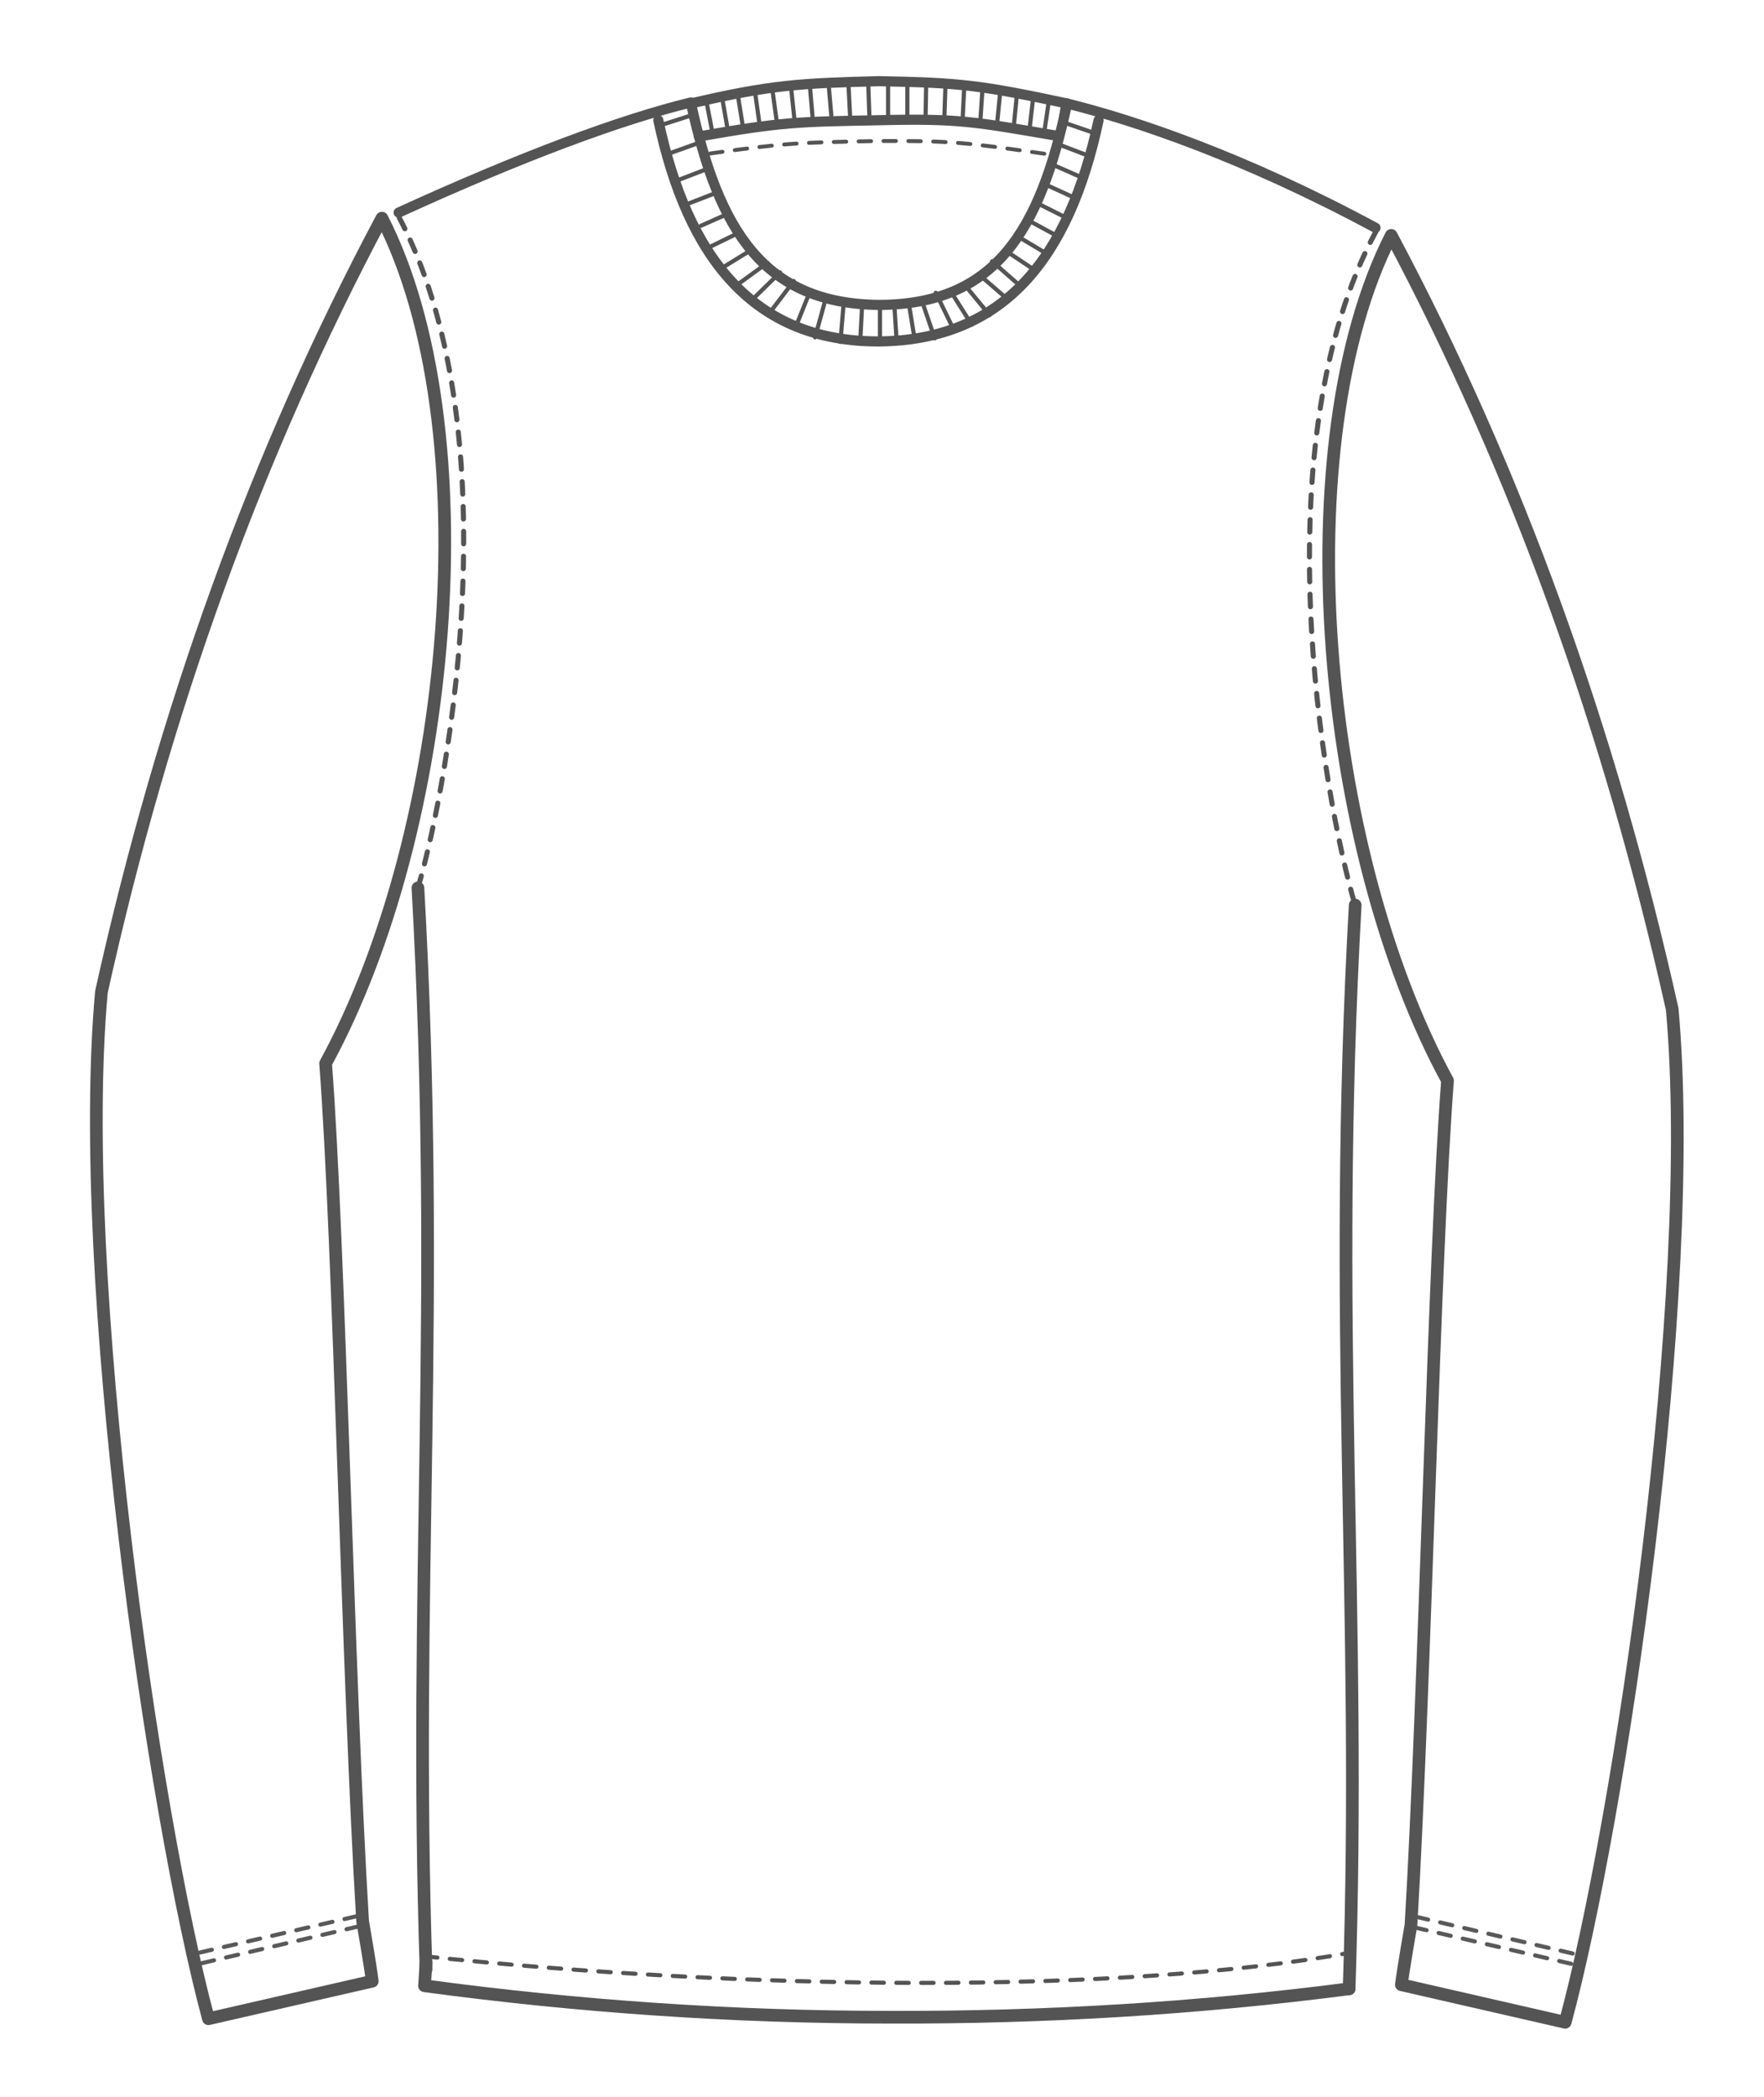 <?xml version="1.0" encoding="utf-8"?>
<!-- Generator: Adobe Illustrator 26.1.0, SVG Export Plug-In . SVG Version: 6.00 Build 0)  -->
<svg version="1.1" id="Layer_1" xmlns="http://www.w3.org/2000/svg" xmlns:xlink="http://www.w3.org/1999/xlink" x="0px" y="0px"
	 viewBox="0 0 347.8 413.3" style="enable-background:new 0 0 347.8 413.3;" xml:space="preserve">
<style type="text/css">
	.st0{fill:none;stroke:#545454;stroke-width:2.5;stroke-linecap:round;stroke-linejoin:round;}
	.st1{fill:none;stroke:#545454;stroke-width:0.82;stroke-linecap:round;stroke-linejoin:round;}
	.st2{fill:none;stroke:#545454;stroke-linecap:round;stroke-linejoin:round;stroke-dasharray:2.45;}
	.st3{fill:none;stroke:#545454;stroke-width:2;stroke-linecap:round;stroke-linejoin:round;}
	.st4{fill:none;stroke:#545454;stroke-width:0.81;stroke-linecap:round;stroke-linejoin:round;stroke-dasharray:2.45;}
	.st5{fill:none;stroke:#545454;stroke-width:0.77;stroke-linecap:round;stroke-linejoin:round;stroke-dasharray:2.45,2.45;}
	.st6{fill:none;stroke:#595959;stroke-width:0.81;stroke-linecap:round;stroke-linejoin:round;stroke-dasharray:2.44,2.44;}
</style>
<path class="st0" d="M84,386.8c-0.1,1.5-0.2,3-0.3,4.6c30.4,4.1,61.1,6.2,91.8,6.2c30.3,0.1,60.5-1.7,90.5-5.6"/>
<line class="st1" x1="136.1" y1="22.8" x2="130.2" y2="24.7"/>
<line class="st1" x1="137.4" y1="28.3" x2="131.8" y2="30.3"/>
<line class="st1" x1="138.9" y1="33.5" x2="133.7" y2="35.5"/>
<line class="st1" x1="140.7" y1="38.2" x2="135.8" y2="40.1"/>
<line class="st1" x1="142.7" y1="42.5" x2="138.2" y2="44.5"/>
<line class="st1" x1="144.8" y1="46.3" x2="140.1" y2="48.6"/>
<line class="st1" x1="148.4" y1="49.1" x2="142.7" y2="52.6"/>
<line class="st1" x1="151.3" y1="51.8" x2="145.4" y2="56.1"/>
<line class="st1" x1="153.8" y1="53.7" x2="148.9" y2="58.5"/>
<line class="st1" x1="156.5" y1="55.4" x2="151.8" y2="61.6"/>
<line class="st1" x1="159.8" y1="57.2" x2="156.9" y2="64.4"/>
<line class="st1" x1="162.9" y1="58.5" x2="160.7" y2="66.5"/>
<line class="st1" x1="166.4" y1="59.1" x2="165.7" y2="67.4"/>
<line class="st1" x1="170" y1="59.8" x2="169.6" y2="67.4"/>
<line class="st1" x1="173.5" y1="60" x2="173.5" y2="66.6"/>
<line class="st1" x1="176.3" y1="59.6" x2="176.8" y2="67.4"/>
<line class="st1" x1="179.1" y1="59.3" x2="180.4" y2="67.2"/>
<line class="st1" x1="181.7" y1="59.1" x2="184.3" y2="66.7"/>
<line class="st1" x1="184.5" y1="57.7" x2="188" y2="64.9"/>
<line class="st1" x1="187.3" y1="57.2" x2="191.6" y2="64"/>
<line class="st1" x1="190" y1="55.9" x2="195.1" y2="62.1"/>
<line class="st1" x1="192.9" y1="54" x2="198.1" y2="58.5"/>
<line class="st1" x1="195.6" y1="51.5" x2="201.2" y2="56.4"/>
<line class="st1" x1="198.4" y1="49.5" x2="203.8" y2="53.1"/>
<line class="st1" x1="200.5" y1="46.5" x2="206.2" y2="49.9"/>
<line class="st1" x1="202.7" y1="43.4" x2="208.6" y2="46.6"/>
<line class="st1" x1="204.4" y1="40" x2="210.4" y2="43"/>
<line class="st1" x1="206.2" y1="36.4" x2="211.9" y2="39"/>
<line class="st1" x1="208.1" y1="32.7" x2="213.1" y2="34.9"/>
<line class="st1" x1="209.1" y1="28.6" x2="214.6" y2="30.7"/>
<line class="st1" x1="209.9" y1="24.2" x2="215.7" y2="26.2"/>
<line class="st1" x1="137.7" y1="26.5" x2="136.4" y2="20.9"/>
<line class="st1" x1="140.4" y1="25.8" x2="139.3" y2="20.1"/>
<line class="st1" x1="143.4" y1="25.1" x2="142.4" y2="19.4"/>
<line class="st1" x1="146.4" y1="24.5" x2="145.5" y2="18.9"/>
<line class="st1" x1="149.7" y1="24.1" x2="148.9" y2="18.4"/>
<line class="st1" x1="153.1" y1="23.6" x2="152.3" y2="17.8"/>
<line class="st1" x1="156.6" y1="23.2" x2="156" y2="17.5"/>
<line class="st1" x1="160.2" y1="23" x2="159.7" y2="17.1"/>
<line class="st1" x1="163.9" y1="22.7" x2="163.4" y2="16.9"/>
<line class="st1" x1="167.6" y1="22.7" x2="167.3" y2="16.8"/>
<line class="st1" x1="171.4" y1="22.6" x2="171.2" y2="16.7"/>
<line class="st1" x1="175.1" y1="22.6" x2="175.1" y2="16.7"/>
<line class="st1" x1="178.9" y1="22.7" x2="178.9" y2="16.8"/>
<line class="st1" x1="182.5" y1="22.8" x2="182.6" y2="16.9"/>
<line class="st1" x1="186.2" y1="23.1" x2="186.4" y2="17.1"/>
<line class="st1" x1="189.8" y1="23.4" x2="190.1" y2="17.4"/>
<line class="st1" x1="193.3" y1="23.7" x2="193.7" y2="17.7"/>
<line class="st1" x1="196.6" y1="24.3" x2="197.2" y2="18.2"/>
<line class="st1" x1="199.9" y1="24.7" x2="200.5" y2="18.6"/>
<line class="st1" x1="203" y1="25.4" x2="203.7" y2="19.3"/>
<line class="st1" x1="205.9" y1="26" x2="206.8" y2="19.9"/>
<line class="st1" x1="208.6" y1="26.8" x2="209.6" y2="20.7"/>
<path class="st2" d="M82.4,175c6.4-21.7,18.5-91-4.1-132.9"/>
<path class="st0" d="M82.4,175c4.6,82-0.9,137.8,1.6,213.2"/>
<path class="st3" d="M271.2,44.9c-25.6-13.8-47.1-21.1-60.8-24.5C205,45.7,196.1,60,173.4,60.1l0,0c-22.7-0.2-31.7-14.5-37.2-39.9
	c-13.6,3.3-33.1,10.5-57.6,21.7"/>
<path class="st3" d="M210.4,20.4c-16.9-3.6-21-4.1-37.1-4.4l0,0c-15.4,0.4-21.3,0.7-37.1,4.4"/>
<path class="st3" d="M216.6,23.7c-5.8,27.3-18.8,43.4-43.4,43.6l0,0c-24.5,0-37.6-16.3-43.4-43.6"/>
<path class="st3" d="M208.6,26.8c-16.4-2.8-19.6-3.5-35.4-3.1l0,0c-15.9,0.3-18.9,0.3-35.4,3.2"/>
<path class="st4" d="M83.8,385.6c62.6,6.6,135.9,7.6,182.4-0.7"/>
<path class="st5" d="M205.9,30.3c-15.4-2.2-18.3-2.6-33.1-2.5l0,0c-15,0.3-17.6,0.3-33.1,2.5"/>
<line class="st6" x1="70.7" y1="379.7" x2="38.3" y2="387.3"/>
<line class="st6" x1="70.3" y1="377.7" x2="37.9" y2="385.2"/>
<path class="st0" d="M75.3,43c-24.6,46.2-43,97-55.3,152.5c-5.1,56.2,10.3,162.4,21.1,202.4l32.3-7.4c-0.4-3.2-1.9-11.8-1.9-11.8
	c-2.9-47.5-4.6-133.8-7.3-169.1C89.3,163.6,96.3,84,75.3,43z"/>
<path class="st2" d="M271.3,45.6c-22.6,41.9-10.5,111.2-4.1,132.9"/>
<path class="st0" d="M266,392c2.5-75.4-3.4-131.6,1.2-213.6"/>
<line class="st6" x1="278.9" y1="379.9" x2="311.2" y2="387.4"/>
<line class="st6" x1="279.2" y1="377.8" x2="311.6" y2="385.4"/>
<path class="st0" d="M274.3,46.4c24.6,46.2,43,97,55.4,152.5c5.1,56.2-10.3,159.8-21.1,199.7l-32.3-7.4c0.4-3.2,1.9-11.8,1.9-11.8
	c2.8-47.4,4.5-131.2,7.2-166.4C260.4,167.1,253.4,87.4,274.3,46.4z"/>
</svg>
